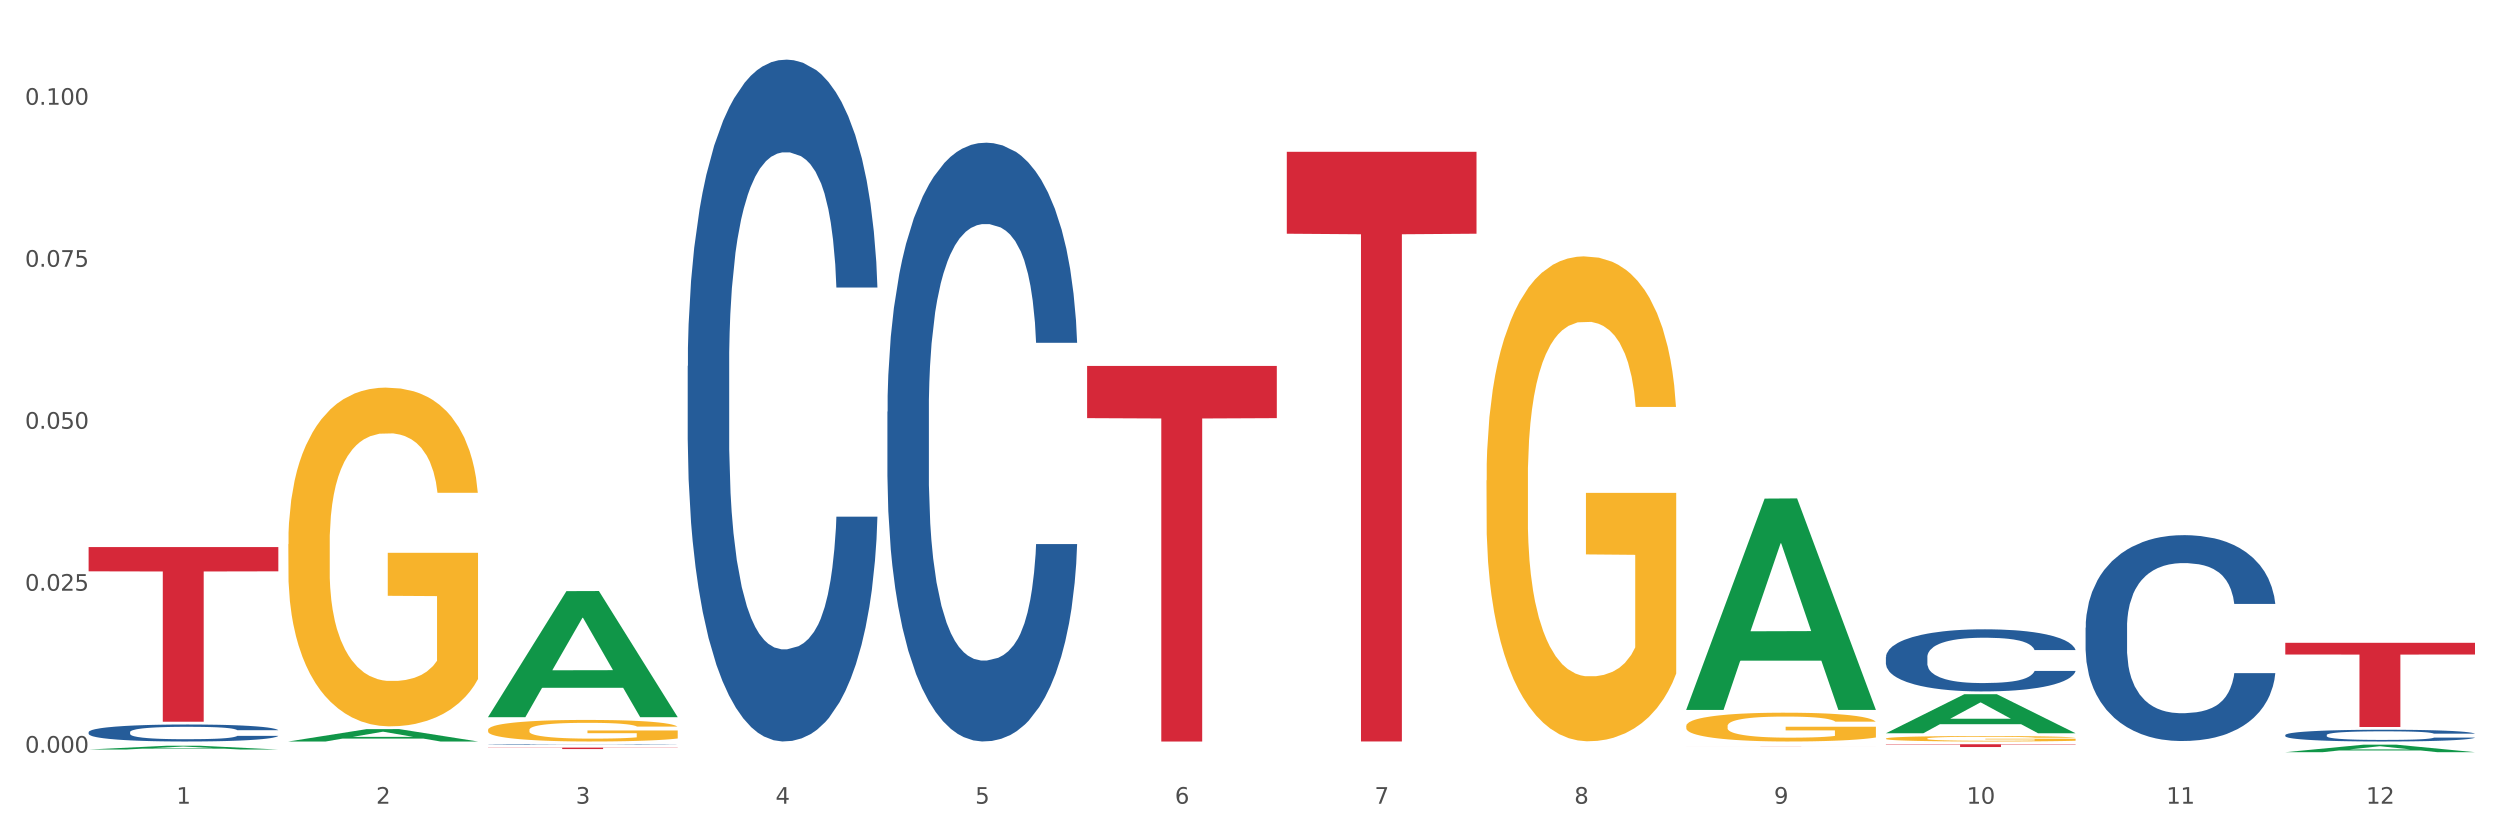 <?xml version="1.0" encoding="utf-8" standalone="no"?>
<!DOCTYPE svg PUBLIC "-//W3C//DTD SVG 1.1//EN"
  "http://www.w3.org/Graphics/SVG/1.1/DTD/svg11.dtd">
<svg xmlns:xlink="http://www.w3.org/1999/xlink" width="1080pt" height="360pt" viewBox="0 0 1080 360" xmlns="http://www.w3.org/2000/svg" version="1.1">
 <rect x="0" y="0" width="1080" height="360" fill="#333333" stroke="none"/>
 <defs>
  <style type="text/css">*{stroke-linejoin: round; stroke-linecap: butt}</style>
 </defs>
 <g id="figure_1">
  <g id="patch_1">
   <path d="M 0 360 
L 1080 360 
L 1080 0 
L 0 0 
z
" style="fill: #ffffff; stroke: #ffffff; stroke-linejoin: miter"/>
  </g>
  <g id="axes_1">
   <g id="matplotlib.axis_1">
    <g id="xtick_1">
     <g id="text_1">
      <!-- 1 -->
      <g style="fill: #4d4d4d" transform="translate(76.207 347.204) scale(0.096 -0.096)">
       <defs>
        <path id="DejaVuSans-31" d="M 794 531 
L 1825 531 
L 1825 4091 
L 703 3866 
L 703 4441 
L 1819 4666 
L 2450 4666 
L 2450 531 
L 3481 531 
L 3481 0 
L 794 0 
L 794 531 
z
" transform="scale(0.016)"/>
       </defs>
       <use xlink:href="#DejaVuSans-31"/>
      </g>
     </g>
    </g>
    <g id="xtick_2">
     <g id="text_2">
      <!-- 2 -->
      <g style="fill: #4d4d4d" transform="translate(162.476 347.204) scale(0.096 -0.096)">
       <defs>
        <path id="DejaVuSans-32" d="M 1228 531 
L 3431 531 
L 3431 0 
L 469 0 
L 469 531 
Q 828 903 1448 1529 
Q 2069 2156 2228 2338 
Q 2531 2678 2651 2914 
Q 2772 3150 2772 3378 
Q 2772 3750 2511 3984 
Q 2250 4219 1831 4219 
Q 1534 4219 1204 4116 
Q 875 4013 500 3803 
L 500 4441 
Q 881 4594 1212 4672 
Q 1544 4750 1819 4750 
Q 2544 4750 2975 4387 
Q 3406 4025 3406 3419 
Q 3406 3131 3298 2873 
Q 3191 2616 2906 2266 
Q 2828 2175 2409 1742 
Q 1991 1309 1228 531 
z
" transform="scale(0.016)"/>
       </defs>
       <use xlink:href="#DejaVuSans-32"/>
      </g>
     </g>
    </g>
    <g id="xtick_3">
     <g id="text_3">
      <!-- 3 -->
      <g style="fill: #4d4d4d" transform="translate(248.745 347.204) scale(0.096 -0.096)">
       <defs>
        <path id="DejaVuSans-33" d="M 2597 2516 
Q 3050 2419 3304 2112 
Q 3559 1806 3559 1356 
Q 3559 666 3084 287 
Q 2609 -91 1734 -91 
Q 1441 -91 1130 -33 
Q 819 25 488 141 
L 488 750 
Q 750 597 1062 519 
Q 1375 441 1716 441 
Q 2309 441 2620 675 
Q 2931 909 2931 1356 
Q 2931 1769 2642 2001 
Q 2353 2234 1838 2234 
L 1294 2234 
L 1294 2753 
L 1863 2753 
Q 2328 2753 2575 2939 
Q 2822 3125 2822 3475 
Q 2822 3834 2567 4026 
Q 2313 4219 1838 4219 
Q 1578 4219 1281 4162 
Q 984 4106 628 3988 
L 628 4550 
Q 988 4650 1302 4700 
Q 1616 4750 1894 4750 
Q 2613 4750 3031 4423 
Q 3450 4097 3450 3541 
Q 3450 3153 3228 2886 
Q 3006 2619 2597 2516 
z
" transform="scale(0.016)"/>
       </defs>
       <use xlink:href="#DejaVuSans-33"/>
      </g>
     </g>
    </g>
    <g id="xtick_4">
     <g id="text_4">
      <!-- 4 -->
      <g style="fill: #4d4d4d" transform="translate(335.014 347.204) scale(0.096 -0.096)">
       <defs>
        <path id="DejaVuSans-34" d="M 2419 4116 
L 825 1625 
L 2419 1625 
L 2419 4116 
z
M 2253 4666 
L 3047 4666 
L 3047 1625 
L 3713 1625 
L 3713 1100 
L 3047 1100 
L 3047 0 
L 2419 0 
L 2419 1100 
L 313 1100 
L 313 1709 
L 2253 4666 
z
" transform="scale(0.016)"/>
       </defs>
       <use xlink:href="#DejaVuSans-34"/>
      </g>
     </g>
    </g>
    <g id="xtick_5">
     <g id="text_5">
      <!-- 5 -->
      <g style="fill: #4d4d4d" transform="translate(421.284 347.204) scale(0.096 -0.096)">
       <defs>
        <path id="DejaVuSans-35" d="M 691 4666 
L 3169 4666 
L 3169 4134 
L 1269 4134 
L 1269 2991 
Q 1406 3038 1543 3061 
Q 1681 3084 1819 3084 
Q 2600 3084 3056 2656 
Q 3513 2228 3513 1497 
Q 3513 744 3044 326 
Q 2575 -91 1722 -91 
Q 1428 -91 1123 -41 
Q 819 9 494 109 
L 494 744 
Q 775 591 1075 516 
Q 1375 441 1709 441 
Q 2250 441 2565 725 
Q 2881 1009 2881 1497 
Q 2881 1984 2565 2268 
Q 2250 2553 1709 2553 
Q 1456 2553 1204 2497 
Q 953 2441 691 2322 
L 691 4666 
z
" transform="scale(0.016)"/>
       </defs>
       <use xlink:href="#DejaVuSans-35"/>
      </g>
     </g>
    </g>
    <g id="xtick_6">
     <g id="text_6">
      <!-- 6 -->
      <g style="fill: #4d4d4d" transform="translate(507.553 347.204) scale(0.096 -0.096)">
       <defs>
        <path id="DejaVuSans-36" d="M 2113 2584 
Q 1688 2584 1439 2293 
Q 1191 2003 1191 1497 
Q 1191 994 1439 701 
Q 1688 409 2113 409 
Q 2538 409 2786 701 
Q 3034 994 3034 1497 
Q 3034 2003 2786 2293 
Q 2538 2584 2113 2584 
z
M 3366 4563 
L 3366 3988 
Q 3128 4100 2886 4159 
Q 2644 4219 2406 4219 
Q 1781 4219 1451 3797 
Q 1122 3375 1075 2522 
Q 1259 2794 1537 2939 
Q 1816 3084 2150 3084 
Q 2853 3084 3261 2657 
Q 3669 2231 3669 1497 
Q 3669 778 3244 343 
Q 2819 -91 2113 -91 
Q 1303 -91 875 529 
Q 447 1150 447 2328 
Q 447 3434 972 4092 
Q 1497 4750 2381 4750 
Q 2619 4750 2861 4703 
Q 3103 4656 3366 4563 
z
" transform="scale(0.016)"/>
       </defs>
       <use xlink:href="#DejaVuSans-36"/>
      </g>
     </g>
    </g>
    <g id="xtick_7">
     <g id="text_7">
      <!-- 7 -->
      <g style="fill: #4d4d4d" transform="translate(593.822 347.204) scale(0.096 -0.096)">
       <defs>
        <path id="DejaVuSans-37" d="M 525 4666 
L 3525 4666 
L 3525 4397 
L 1831 0 
L 1172 0 
L 2766 4134 
L 525 4134 
L 525 4666 
z
" transform="scale(0.016)"/>
       </defs>
       <use xlink:href="#DejaVuSans-37"/>
      </g>
     </g>
    </g>
    <g id="xtick_8">
     <g id="text_8">
      <!-- 8 -->
      <g style="fill: #4d4d4d" transform="translate(680.091 347.204) scale(0.096 -0.096)">
       <defs>
        <path id="DejaVuSans-38" d="M 2034 2216 
Q 1584 2216 1326 1975 
Q 1069 1734 1069 1313 
Q 1069 891 1326 650 
Q 1584 409 2034 409 
Q 2484 409 2743 651 
Q 3003 894 3003 1313 
Q 3003 1734 2745 1975 
Q 2488 2216 2034 2216 
z
M 1403 2484 
Q 997 2584 770 2862 
Q 544 3141 544 3541 
Q 544 4100 942 4425 
Q 1341 4750 2034 4750 
Q 2731 4750 3128 4425 
Q 3525 4100 3525 3541 
Q 3525 3141 3298 2862 
Q 3072 2584 2669 2484 
Q 3125 2378 3379 2068 
Q 3634 1759 3634 1313 
Q 3634 634 3220 271 
Q 2806 -91 2034 -91 
Q 1263 -91 848 271 
Q 434 634 434 1313 
Q 434 1759 690 2068 
Q 947 2378 1403 2484 
z
M 1172 3481 
Q 1172 3119 1398 2916 
Q 1625 2713 2034 2713 
Q 2441 2713 2670 2916 
Q 2900 3119 2900 3481 
Q 2900 3844 2670 4047 
Q 2441 4250 2034 4250 
Q 1625 4250 1398 4047 
Q 1172 3844 1172 3481 
z
" transform="scale(0.016)"/>
       </defs>
       <use xlink:href="#DejaVuSans-38"/>
      </g>
     </g>
    </g>
    <g id="xtick_9">
     <g id="text_9">
      <!-- 9 -->
      <g style="fill: #4d4d4d" transform="translate(766.361 347.204) scale(0.096 -0.096)">
       <defs>
        <path id="DejaVuSans-39" d="M 703 97 
L 703 672 
Q 941 559 1184 500 
Q 1428 441 1663 441 
Q 2288 441 2617 861 
Q 2947 1281 2994 2138 
Q 2813 1869 2534 1725 
Q 2256 1581 1919 1581 
Q 1219 1581 811 2004 
Q 403 2428 403 3163 
Q 403 3881 828 4315 
Q 1253 4750 1959 4750 
Q 2769 4750 3195 4129 
Q 3622 3509 3622 2328 
Q 3622 1225 3098 567 
Q 2575 -91 1691 -91 
Q 1453 -91 1209 -44 
Q 966 3 703 97 
z
M 1959 2075 
Q 2384 2075 2632 2365 
Q 2881 2656 2881 3163 
Q 2881 3666 2632 3958 
Q 2384 4250 1959 4250 
Q 1534 4250 1286 3958 
Q 1038 3666 1038 3163 
Q 1038 2656 1286 2365 
Q 1534 2075 1959 2075 
z
" transform="scale(0.016)"/>
       </defs>
       <use xlink:href="#DejaVuSans-39"/>
      </g>
     </g>
    </g>
    <g id="xtick_10">
     <g id="text_10">
      <!-- 10 -->
      <g style="fill: #4d4d4d" transform="translate(849.576 347.204) scale(0.096 -0.096)">
       <defs>
        <path id="DejaVuSans-30" d="M 2034 4250 
Q 1547 4250 1301 3770 
Q 1056 3291 1056 2328 
Q 1056 1369 1301 889 
Q 1547 409 2034 409 
Q 2525 409 2770 889 
Q 3016 1369 3016 2328 
Q 3016 3291 2770 3770 
Q 2525 4250 2034 4250 
z
M 2034 4750 
Q 2819 4750 3233 4129 
Q 3647 3509 3647 2328 
Q 3647 1150 3233 529 
Q 2819 -91 2034 -91 
Q 1250 -91 836 529 
Q 422 1150 422 2328 
Q 422 3509 836 4129 
Q 1250 4750 2034 4750 
z
" transform="scale(0.016)"/>
       </defs>
       <use xlink:href="#DejaVuSans-31"/>
       <use xlink:href="#DejaVuSans-30" transform="translate(63.623 0)"/>
      </g>
     </g>
    </g>
    <g id="xtick_11">
     <g id="text_11">
      <!-- 11 -->
      <g style="fill: #4d4d4d" transform="translate(935.845 347.204) scale(0.096 -0.096)">
       <use xlink:href="#DejaVuSans-31"/>
       <use xlink:href="#DejaVuSans-31" transform="translate(63.623 0)"/>
      </g>
     </g>
    </g>
    <g id="xtick_12">
     <g id="text_12">
      <!-- 12 -->
      <g style="fill: #4d4d4d" transform="translate(1022.114 347.204) scale(0.096 -0.096)">
       <use xlink:href="#DejaVuSans-31"/>
       <use xlink:href="#DejaVuSans-32" transform="translate(63.623 0)"/>
      </g>
     </g>
    </g>
    <g id="xtick_13"/>
    <g id="xtick_14"/>
    <g id="xtick_15"/>
    <g id="xtick_16"/>
    <g id="xtick_17"/>
    <g id="xtick_18"/>
    <g id="xtick_19"/>
    <g id="xtick_20"/>
    <g id="xtick_21"/>
    <g id="xtick_22"/>
    <g id="xtick_23"/>
   </g>
   <g id="matplotlib.axis_2">
    <g id="ytick_1">
     <g id="text_13">
      <!-- 0.000 -->
      <g style="fill: #4d4d4d" transform="translate(10.8 325.161) scale(0.096 -0.096)">
       <defs>
        <path id="DejaVuSans-2e" d="M 684 794 
L 1344 794 
L 1344 0 
L 684 0 
L 684 794 
z
" transform="scale(0.016)"/>
       </defs>
       <use xlink:href="#DejaVuSans-30"/>
       <use xlink:href="#DejaVuSans-2e" transform="translate(63.623 0)"/>
       <use xlink:href="#DejaVuSans-30" transform="translate(95.41 0)"/>
       <use xlink:href="#DejaVuSans-30" transform="translate(159.033 0)"/>
       <use xlink:href="#DejaVuSans-30" transform="translate(222.656 0)"/>
      </g>
     </g>
    </g>
    <g id="ytick_2">
     <g id="text_14">
      <!-- 0.025 -->
      <g style="fill: #4d4d4d" transform="translate(10.8 255.186) scale(0.096 -0.096)">
       <use xlink:href="#DejaVuSans-30"/>
       <use xlink:href="#DejaVuSans-2e" transform="translate(63.623 0)"/>
       <use xlink:href="#DejaVuSans-30" transform="translate(95.41 0)"/>
       <use xlink:href="#DejaVuSans-32" transform="translate(159.033 0)"/>
       <use xlink:href="#DejaVuSans-35" transform="translate(222.656 0)"/>
      </g>
     </g>
    </g>
    <g id="ytick_3">
     <g id="text_15">
      <!-- 0.050 -->
      <g style="fill: #4d4d4d" transform="translate(10.8 185.21) scale(0.096 -0.096)">
       <use xlink:href="#DejaVuSans-30"/>
       <use xlink:href="#DejaVuSans-2e" transform="translate(63.623 0)"/>
       <use xlink:href="#DejaVuSans-30" transform="translate(95.41 0)"/>
       <use xlink:href="#DejaVuSans-35" transform="translate(159.033 0)"/>
       <use xlink:href="#DejaVuSans-30" transform="translate(222.656 0)"/>
      </g>
     </g>
    </g>
    <g id="ytick_4">
     <g id="text_16">
      <!-- 0.075 -->
      <g style="fill: #4d4d4d" transform="translate(10.8 115.235) scale(0.096 -0.096)">
       <use xlink:href="#DejaVuSans-30"/>
       <use xlink:href="#DejaVuSans-2e" transform="translate(63.623 0)"/>
       <use xlink:href="#DejaVuSans-30" transform="translate(95.41 0)"/>
       <use xlink:href="#DejaVuSans-37" transform="translate(159.033 0)"/>
       <use xlink:href="#DejaVuSans-35" transform="translate(222.656 0)"/>
      </g>
     </g>
    </g>
    <g id="ytick_5">
     <g id="text_17">
      <!-- 0.100 -->
      <g style="fill: #4d4d4d" transform="translate(10.8 45.259) scale(0.096 -0.096)">
       <use xlink:href="#DejaVuSans-30"/>
       <use xlink:href="#DejaVuSans-2e" transform="translate(63.623 0)"/>
       <use xlink:href="#DejaVuSans-31" transform="translate(95.41 0)"/>
       <use xlink:href="#DejaVuSans-30" transform="translate(159.033 0)"/>
       <use xlink:href="#DejaVuSans-30" transform="translate(222.656 0)"/>
      </g>
     </g>
    </g>
    <g id="ytick_6"/>
    <g id="ytick_7"/>
    <g id="ytick_8"/>
    <g id="ytick_9"/>
   </g>
   <g id="PolyCollection_1">
    <path d="M 38.283 323.798 
L 38.367 323.796 
L 72.164 322.152 
L 86.189 322.15 
L 120.239 323.801 
L 104.017 323.801 
L 96.666 323.417 
L 61.771 323.417 
L 61.518 323.423 
L 54.421 323.801 
L 38.283 323.801 
L 38.283 323.798 
L 66.165 323.187 
L 92.272 323.186 
L 79.345 322.502 
L 79.176 322.499 
L 79.007 322.504 
L 66.08 323.186 
L 66.165 323.187 
L 38.283 323.798 
z
" clip-path="url(#p8b067cfc84)" style="fill: #109648"/>
    <path d="M 124.552 235.068 
L 124.649 234.934 
L 124.649 230.123 
L 124.842 225.98 
L 125.81 215.956 
L 127.261 207.67 
L 128.326 203.259 
L 129.39 199.651 
L 130.648 196.042 
L 132.196 192.3 
L 135.002 186.82 
L 136.744 184.014 
L 138.873 181.073 
L 142.743 176.797 
L 145.549 174.391 
L 148.452 172.386 
L 153.193 169.981 
L 156.289 168.911 
L 159.579 168.109 
L 163.546 167.575 
L 166.546 167.441 
L 173.126 167.842 
L 178.738 169.045 
L 181.447 169.981 
L 184.93 171.584 
L 186.769 172.654 
L 189.768 174.792 
L 192.865 177.599 
L 194.994 180.004 
L 198.187 184.548 
L 200.606 189.092 
L 202.831 194.706 
L 203.992 198.582 
L 204.863 202.19 
L 205.637 206.333 
L 206.411 212.882 
L 188.994 212.882 
L 188.317 208.204 
L 187.253 203.794 
L 185.705 199.517 
L 184.35 196.844 
L 182.028 193.503 
L 179.899 191.365 
L 177.673 189.761 
L 174.964 188.424 
L 172.835 187.756 
L 169.836 187.221 
L 163.934 187.355 
L 159.966 188.424 
L 157.257 189.761 
L 155.515 190.964 
L 153.967 192.3 
L 152.226 194.171 
L 150.194 196.978 
L 148.742 199.517 
L 147.291 202.725 
L 146.13 205.932 
L 145.065 209.675 
L 144.194 213.684 
L 143.517 217.827 
L 142.937 222.906 
L 142.453 231.326 
L 142.453 249.636 
L 142.646 253.779 
L 143.13 259.259 
L 143.711 263.402 
L 144.678 268.347 
L 145.549 271.688 
L 147.194 276.499 
L 149.032 280.509 
L 150.484 283.048 
L 151.935 285.187 
L 154.451 288.127 
L 157.257 290.533 
L 159.676 292.003 
L 162.966 293.339 
L 165.191 293.874 
L 167.127 294.141 
L 171.868 294.141 
L 175.254 293.74 
L 179.028 292.805 
L 181.931 291.602 
L 184.35 290.132 
L 187.059 287.726 
L 188.801 285.454 
L 188.801 257.521 
L 167.514 257.387 
L 167.514 238.81 
L 206.508 238.81 
L 206.508 293.339 
L 204.863 296.146 
L 203.025 298.685 
L 201.089 300.957 
L 198.187 303.764 
L 194.703 306.437 
L 191.607 308.308 
L 188.317 309.912 
L 184.447 311.382 
L 179.415 312.718 
L 176.319 313.253 
L 172.448 313.654 
L 167.901 313.788 
L 163.934 313.52 
L 160.063 312.852 
L 155.999 311.649 
L 152.032 309.912 
L 149.032 308.174 
L 146.033 306.036 
L 142.84 303.229 
L 140.324 300.556 
L 138.389 298.151 
L 136.26 295.077 
L 133.938 291.067 
L 132.196 287.459 
L 130.648 283.716 
L 129.003 278.905 
L 127.842 274.762 
L 126.681 269.55 
L 126.004 265.674 
L 125.23 259.659 
L 124.649 251.24 
L 124.552 235.068 
z
" clip-path="url(#p8b067cfc84)" style="fill: #f7b32b"/>
    <path d="M 555.898 65.564 
L 637.854 65.564 
L 637.854 100.964 
L 605.615 101.203 
L 605.615 320.3 
L 587.943 320.3 
L 587.943 101.203 
L 555.898 100.964 
L 555.898 65.804 
L 555.898 65.564 
z
" clip-path="url(#p8b067cfc84)" style="fill: #d62839"/>
    <path d="M 469.629 158.086 
L 551.585 158.086 
L 551.585 180.632 
L 519.346 180.785 
L 519.346 320.331 
L 501.673 320.331 
L 501.673 180.785 
L 469.629 180.632 
L 469.629 158.238 
L 469.629 158.086 
z
" clip-path="url(#p8b067cfc84)" style="fill: #d62839"/>
    <path d="M 38.283 316.285 
L 38.38 316.278 
L 38.38 316.09 
L 38.67 315.835 
L 39.736 315.365 
L 41.092 315.01 
L 43.417 314.594 
L 44.677 314.419 
L 46.324 314.225 
L 49.714 313.909 
L 53.589 313.641 
L 56.302 313.493 
L 58.336 313.399 
L 62.889 313.232 
L 65.505 313.158 
L 68.217 313.097 
L 70.542 313.057 
L 74.417 313.01 
L 77.517 312.99 
L 81.101 312.983 
L 84.105 312.99 
L 88.076 313.017 
L 93.889 313.097 
L 96.117 313.144 
L 99.12 313.225 
L 102.22 313.332 
L 104.739 313.44 
L 107.645 313.594 
L 110.648 313.795 
L 113.554 314.05 
L 115.589 314.285 
L 117.236 314.533 
L 118.689 314.835 
L 119.754 315.164 
L 120.239 315.439 
L 102.511 315.439 
L 102.026 315.191 
L 101.058 314.923 
L 100.089 314.741 
L 99.023 314.594 
L 97.376 314.426 
L 95.923 314.319 
L 93.501 314.191 
L 91.273 314.111 
L 89.433 314.064 
L 87.205 314.023 
L 82.458 313.983 
L 79.067 313.983 
L 76.936 313.997 
L 74.32 314.03 
L 72.092 314.077 
L 69.477 314.158 
L 67.442 314.245 
L 65.408 314.359 
L 64.245 314.439 
L 62.502 314.587 
L 61.339 314.708 
L 59.789 314.916 
L 58.917 315.063 
L 57.367 315.446 
L 56.689 315.728 
L 56.399 315.922 
L 56.205 316.137 
L 56.205 317.184 
L 56.786 317.653 
L 57.27 317.855 
L 58.045 318.083 
L 59.498 318.378 
L 61.63 318.667 
L 63.858 318.875 
L 65.698 319.002 
L 67.442 319.096 
L 69.186 319.17 
L 71.317 319.237 
L 73.061 319.277 
L 75.677 319.318 
L 78.776 319.338 
L 81.198 319.338 
L 86.139 319.304 
L 88.367 319.271 
L 90.498 319.224 
L 92.823 319.15 
L 94.664 319.069 
L 95.73 319.009 
L 97.473 318.881 
L 98.83 318.747 
L 99.992 318.593 
L 100.767 318.459 
L 101.639 318.257 
L 102.317 318.029 
L 102.511 317.908 
L 120.239 317.908 
L 119.851 318.15 
L 119.173 318.385 
L 117.817 318.7 
L 116.751 318.881 
L 115.104 319.103 
L 113.361 319.291 
L 110.939 319.499 
L 108.711 319.653 
L 106.386 319.787 
L 103.867 319.908 
L 99.314 320.076 
L 97.667 320.123 
L 94.18 320.203 
L 91.467 320.25 
L 87.495 320.297 
L 83.426 320.324 
L 79.164 320.331 
L 75.386 320.317 
L 71.22 320.277 
L 68.605 320.237 
L 65.698 320.176 
L 62.308 320.082 
L 59.111 319.968 
L 56.108 319.834 
L 53.299 319.68 
L 50.683 319.505 
L 47.292 319.217 
L 44.774 318.935 
L 42.933 318.673 
L 41.674 318.452 
L 40.414 318.17 
L 39.736 317.976 
L 38.67 317.506 
L 38.283 317.07 
L 38.283 316.285 
z
" clip-path="url(#p8b067cfc84)" style="fill: #255c99"/>
    <path d="M 210.821 321.635 
L 210.918 321.635 
L 210.918 321.628 
L 211.209 321.619 
L 212.275 321.602 
L 213.631 321.588 
L 215.956 321.573 
L 217.215 321.567 
L 218.862 321.559 
L 222.253 321.548 
L 226.128 321.538 
L 228.84 321.533 
L 230.874 321.529 
L 235.428 321.523 
L 238.043 321.52 
L 240.756 321.518 
L 243.081 321.516 
L 246.956 321.515 
L 250.056 321.514 
L 253.64 321.514 
L 256.643 321.514 
L 260.615 321.515 
L 266.427 321.518 
L 268.655 321.52 
L 271.659 321.523 
L 274.759 321.527 
L 277.277 321.531 
L 280.183 321.536 
L 283.187 321.544 
L 286.093 321.553 
L 288.127 321.562 
L 289.774 321.571 
L 291.227 321.582 
L 292.293 321.594 
L 292.777 321.604 
L 275.049 321.604 
L 274.565 321.595 
L 273.596 321.585 
L 272.627 321.579 
L 271.562 321.573 
L 269.915 321.567 
L 268.462 321.563 
L 266.04 321.558 
L 263.812 321.555 
L 261.971 321.554 
L 259.743 321.552 
L 254.996 321.551 
L 251.606 321.551 
L 249.474 321.551 
L 246.859 321.552 
L 244.631 321.554 
L 242.015 321.557 
L 239.981 321.56 
L 237.946 321.564 
L 236.784 321.567 
L 235.04 321.573 
L 233.878 321.577 
L 232.328 321.585 
L 231.456 321.59 
L 229.906 321.605 
L 229.228 321.615 
L 228.937 321.622 
L 228.743 321.63 
L 228.743 321.669 
L 229.324 321.686 
L 229.809 321.693 
L 230.584 321.702 
L 232.037 321.713 
L 234.168 321.723 
L 236.396 321.731 
L 238.237 321.736 
L 239.981 321.739 
L 241.724 321.742 
L 243.856 321.744 
L 245.599 321.746 
L 248.215 321.747 
L 251.315 321.748 
L 253.737 321.748 
L 258.677 321.747 
L 260.905 321.746 
L 263.037 321.744 
L 265.362 321.741 
L 267.202 321.738 
L 268.268 321.736 
L 270.012 321.731 
L 271.368 321.726 
L 272.53 321.721 
L 273.305 321.716 
L 274.177 321.708 
L 274.855 321.7 
L 275.049 321.695 
L 292.777 321.695 
L 292.39 321.704 
L 291.712 321.713 
L 290.355 321.725 
L 289.29 321.731 
L 287.643 321.739 
L 285.899 321.746 
L 283.477 321.754 
L 281.249 321.76 
L 278.924 321.765 
L 276.405 321.769 
L 271.852 321.775 
L 270.205 321.777 
L 266.718 321.78 
L 264.005 321.782 
L 260.034 321.783 
L 255.965 321.784 
L 251.702 321.785 
L 247.924 321.784 
L 243.759 321.783 
L 241.143 321.781 
L 238.237 321.779 
L 234.846 321.775 
L 231.649 321.771 
L 228.646 321.766 
L 225.837 321.761 
L 223.221 321.754 
L 219.831 321.744 
L 217.312 321.733 
L 215.471 321.724 
L 214.212 321.715 
L 212.953 321.705 
L 212.275 321.698 
L 211.209 321.68 
L 210.821 321.664 
L 210.821 321.635 
z
" clip-path="url(#p8b067cfc84)" style="fill: #255c99"/>
    <path d="M 297.091 158.11 
L 297.187 157.841 
L 297.187 150.309 
L 297.478 140.087 
L 298.544 121.257 
L 299.9 106.999 
L 302.225 90.321 
L 303.484 83.327 
L 305.131 75.526 
L 308.522 62.882 
L 312.397 52.122 
L 315.109 46.204 
L 317.144 42.438 
L 321.697 35.713 
L 324.312 32.754 
L 327.025 30.333 
L 329.35 28.719 
L 333.225 26.836 
L 336.325 26.029 
L 339.909 25.759 
L 342.912 26.029 
L 346.884 27.105 
L 352.697 30.333 
L 354.925 32.216 
L 357.928 35.444 
L 361.028 39.748 
L 363.546 44.052 
L 366.453 50.239 
L 369.456 58.309 
L 372.362 68.531 
L 374.396 77.947 
L 376.043 87.9 
L 377.496 100.005 
L 378.562 113.186 
L 379.046 124.216 
L 361.318 124.216 
L 360.834 114.263 
L 359.865 103.502 
L 358.896 96.239 
L 357.831 90.321 
L 356.184 83.596 
L 354.731 79.292 
L 352.309 74.181 
L 350.081 70.953 
L 348.24 69.069 
L 346.012 67.455 
L 341.265 65.841 
L 337.875 65.841 
L 335.744 66.379 
L 333.128 67.724 
L 330.9 69.607 
L 328.284 72.836 
L 326.25 76.333 
L 324.215 80.906 
L 323.053 84.134 
L 321.309 90.052 
L 320.147 94.894 
L 318.597 103.233 
L 317.725 109.151 
L 316.175 124.485 
L 315.497 135.783 
L 315.206 143.584 
L 315.012 152.192 
L 315.012 194.157 
L 315.594 212.988 
L 316.078 221.058 
L 316.853 230.204 
L 318.306 242.04 
L 320.437 253.608 
L 322.665 261.947 
L 324.506 267.058 
L 326.25 270.824 
L 327.994 273.783 
L 330.125 276.473 
L 331.869 278.087 
L 334.484 279.701 
L 337.584 280.508 
L 340.006 280.508 
L 344.947 279.163 
L 347.175 277.818 
L 349.306 275.935 
L 351.631 272.976 
L 353.472 269.748 
L 354.537 267.327 
L 356.281 262.216 
L 357.637 256.836 
L 358.8 250.649 
L 359.575 245.268 
L 360.446 237.198 
L 361.125 228.052 
L 361.318 223.21 
L 379.046 223.21 
L 378.659 232.894 
L 377.981 242.309 
L 376.625 254.953 
L 375.559 262.216 
L 373.912 271.093 
L 372.168 278.625 
L 369.746 286.964 
L 367.518 293.152 
L 365.193 298.532 
L 362.675 303.374 
L 358.121 310.099 
L 356.475 311.982 
L 352.987 315.21 
L 350.275 317.093 
L 346.303 318.976 
L 342.234 320.052 
L 337.972 320.321 
L 334.194 319.783 
L 330.028 318.169 
L 327.412 316.555 
L 324.506 314.134 
L 321.115 310.368 
L 317.919 305.795 
L 314.916 300.415 
L 312.106 294.228 
L 309.491 287.233 
L 306.1 275.666 
L 303.581 264.368 
L 301.741 253.877 
L 300.481 244.999 
L 299.222 233.701 
L 298.544 225.9 
L 297.478 207.07 
L 297.091 189.584 
L 297.091 158.11 
z
" clip-path="url(#p8b067cfc84)" style="fill: #255c99"/>
    <path d="M 383.36 177.868 
L 383.457 177.632 
L 383.457 171.017 
L 383.747 162.04 
L 384.813 145.503 
L 386.169 132.982 
L 388.494 118.335 
L 389.754 112.193 
L 391.4 105.342 
L 394.791 94.238 
L 398.666 84.788 
L 401.378 79.591 
L 403.413 76.284 
L 407.966 70.378 
L 410.582 67.779 
L 413.294 65.653 
L 415.619 64.235 
L 419.494 62.582 
L 422.594 61.873 
L 426.178 61.637 
L 429.181 61.873 
L 433.153 62.818 
L 438.966 65.653 
L 441.194 67.307 
L 444.197 70.141 
L 447.297 73.921 
L 449.816 77.701 
L 452.722 83.135 
L 455.725 90.222 
L 458.631 99.199 
L 460.666 107.468 
L 462.312 116.209 
L 463.766 126.84 
L 464.831 138.416 
L 465.316 148.102 
L 447.588 148.102 
L 447.103 139.361 
L 446.134 129.911 
L 445.166 123.532 
L 444.1 118.335 
L 442.453 112.429 
L 441 108.649 
L 438.578 104.16 
L 436.35 101.325 
L 434.51 99.672 
L 432.281 98.254 
L 427.535 96.837 
L 424.144 96.837 
L 422.013 97.309 
L 419.397 98.491 
L 417.169 100.144 
L 414.553 102.979 
L 412.519 106.05 
L 410.485 110.066 
L 409.322 112.901 
L 407.578 118.099 
L 406.416 122.351 
L 404.866 129.675 
L 403.994 134.872 
L 402.444 148.338 
L 401.766 158.26 
L 401.475 165.111 
L 401.282 172.671 
L 401.282 209.525 
L 401.863 226.062 
L 402.347 233.149 
L 403.122 241.181 
L 404.575 251.576 
L 406.707 261.734 
L 408.935 269.058 
L 410.775 273.546 
L 412.519 276.854 
L 414.263 279.452 
L 416.394 281.815 
L 418.138 283.232 
L 420.753 284.65 
L 423.853 285.359 
L 426.275 285.359 
L 431.216 284.177 
L 433.444 282.996 
L 435.575 281.342 
L 437.9 278.744 
L 439.741 275.909 
L 440.806 273.783 
L 442.55 269.294 
L 443.906 264.569 
L 445.069 259.136 
L 445.844 254.411 
L 446.716 247.323 
L 447.394 239.291 
L 447.588 235.039 
L 465.316 235.039 
L 464.928 243.544 
L 464.25 251.812 
L 462.894 262.915 
L 461.828 269.294 
L 460.181 277.09 
L 458.437 283.705 
L 456.016 291.028 
L 453.788 296.462 
L 451.463 301.187 
L 448.944 305.439 
L 444.391 311.345 
L 442.744 312.999 
L 439.256 315.834 
L 436.544 317.488 
L 432.572 319.141 
L 428.503 320.086 
L 424.241 320.322 
L 420.463 319.85 
L 416.297 318.432 
L 413.682 317.015 
L 410.775 314.889 
L 407.385 311.581 
L 404.188 307.565 
L 401.185 302.84 
L 398.375 297.407 
L 395.76 291.265 
L 392.369 281.106 
L 389.85 271.184 
L 388.01 261.97 
L 386.75 254.174 
L 385.491 244.252 
L 384.813 237.401 
L 383.747 220.864 
L 383.36 205.508 
L 383.36 177.868 
z
" clip-path="url(#p8b067cfc84)" style="fill: #255c99"/>
    <path d="M 814.706 321.514 
L 896.662 321.514 
L 896.662 321.681 
L 864.423 321.682 
L 864.423 322.717 
L 846.75 322.717 
L 846.75 321.682 
L 814.706 321.681 
L 814.706 321.515 
L 814.706 321.514 
z
" clip-path="url(#p8b067cfc84)" style="fill: #d62839"/>
    <path d="M 814.706 283.919 
L 814.803 283.895 
L 814.803 283.208 
L 815.093 282.276 
L 816.159 280.56 
L 817.515 279.261 
L 819.84 277.74 
L 821.1 277.103 
L 822.746 276.392 
L 826.137 275.24 
L 830.012 274.259 
L 832.724 273.719 
L 834.759 273.376 
L 839.312 272.763 
L 841.928 272.493 
L 844.64 272.273 
L 846.965 272.126 
L 850.84 271.954 
L 853.94 271.88 
L 857.524 271.856 
L 860.527 271.88 
L 864.499 271.979 
L 870.312 272.273 
L 872.54 272.444 
L 875.543 272.739 
L 878.643 273.131 
L 881.162 273.523 
L 884.068 274.087 
L 887.071 274.823 
L 889.977 275.754 
L 892.012 276.613 
L 893.658 277.52 
L 895.112 278.623 
L 896.177 279.825 
L 896.662 280.83 
L 878.934 280.83 
L 878.449 279.923 
L 877.48 278.942 
L 876.512 278.28 
L 875.446 277.74 
L 873.799 277.127 
L 872.346 276.735 
L 869.924 276.269 
L 867.696 275.975 
L 865.856 275.803 
L 863.627 275.656 
L 858.881 275.509 
L 855.49 275.509 
L 853.359 275.558 
L 850.743 275.681 
L 848.515 275.852 
L 845.899 276.147 
L 843.865 276.465 
L 841.831 276.882 
L 840.668 277.176 
L 838.924 277.716 
L 837.762 278.157 
L 836.212 278.917 
L 835.34 279.457 
L 833.79 280.854 
L 833.112 281.884 
L 832.821 282.595 
L 832.628 283.38 
L 832.628 287.205 
L 833.209 288.921 
L 833.693 289.657 
L 834.468 290.49 
L 835.921 291.569 
L 838.053 292.623 
L 840.281 293.383 
L 842.121 293.849 
L 843.865 294.193 
L 845.609 294.462 
L 847.74 294.707 
L 849.484 294.855 
L 852.099 295.002 
L 855.199 295.075 
L 857.621 295.075 
L 862.562 294.953 
L 864.79 294.83 
L 866.921 294.658 
L 869.246 294.389 
L 871.087 294.094 
L 872.152 293.874 
L 873.896 293.408 
L 875.252 292.918 
L 876.415 292.354 
L 877.19 291.863 
L 878.062 291.128 
L 878.74 290.294 
L 878.934 289.853 
L 896.662 289.853 
L 896.274 290.735 
L 895.596 291.594 
L 894.24 292.746 
L 893.174 293.408 
L 891.527 294.217 
L 889.784 294.904 
L 887.362 295.664 
L 885.134 296.228 
L 882.809 296.718 
L 880.29 297.159 
L 875.737 297.772 
L 874.09 297.944 
L 870.602 298.238 
L 867.89 298.41 
L 863.918 298.581 
L 859.849 298.679 
L 855.587 298.704 
L 851.809 298.655 
L 847.643 298.508 
L 845.028 298.361 
L 842.121 298.14 
L 838.731 297.797 
L 835.534 297.38 
L 832.531 296.89 
L 829.721 296.326 
L 827.106 295.688 
L 823.715 294.634 
L 821.196 293.604 
L 819.356 292.648 
L 818.096 291.839 
L 816.837 290.809 
L 816.159 290.098 
L 815.093 288.382 
L 814.706 286.788 
L 814.706 283.919 
z
" clip-path="url(#p8b067cfc84)" style="fill: #255c99"/>
    <path d="M 987.244 317.529 
L 987.341 317.524 
L 987.341 317.394 
L 987.632 317.218 
L 988.697 316.892 
L 990.054 316.646 
L 992.379 316.358 
L 993.638 316.237 
L 995.285 316.103 
L 998.675 315.884 
L 1002.55 315.698 
L 1005.263 315.596 
L 1007.297 315.531 
L 1011.85 315.415 
L 1014.466 315.364 
L 1017.178 315.322 
L 1019.503 315.294 
L 1023.378 315.262 
L 1026.478 315.248 
L 1030.063 315.243 
L 1033.066 315.248 
L 1037.038 315.266 
L 1042.85 315.322 
L 1045.078 315.355 
L 1048.081 315.41 
L 1051.181 315.485 
L 1053.7 315.559 
L 1056.606 315.666 
L 1059.609 315.805 
L 1062.516 315.982 
L 1064.55 316.144 
L 1066.197 316.316 
L 1067.65 316.525 
L 1068.716 316.753 
L 1069.2 316.944 
L 1051.472 316.944 
L 1050.988 316.772 
L 1050.019 316.586 
L 1049.05 316.46 
L 1047.985 316.358 
L 1046.338 316.242 
L 1044.885 316.168 
L 1042.463 316.079 
L 1040.235 316.024 
L 1038.394 315.991 
L 1036.166 315.963 
L 1031.419 315.935 
L 1028.028 315.935 
L 1025.897 315.945 
L 1023.282 315.968 
L 1021.053 316 
L 1018.438 316.056 
L 1016.403 316.117 
L 1014.369 316.196 
L 1013.207 316.251 
L 1011.463 316.354 
L 1010.3 316.437 
L 1008.75 316.581 
L 1007.879 316.683 
L 1006.329 316.948 
L 1005.65 317.143 
L 1005.36 317.278 
L 1005.166 317.427 
L 1005.166 318.152 
L 1005.747 318.477 
L 1006.232 318.616 
L 1007.007 318.774 
L 1008.46 318.979 
L 1010.591 319.178 
L 1012.819 319.322 
L 1014.66 319.411 
L 1016.403 319.476 
L 1018.147 319.527 
L 1020.278 319.573 
L 1022.022 319.601 
L 1024.638 319.629 
L 1027.738 319.643 
L 1030.16 319.643 
L 1035.1 319.62 
L 1037.328 319.597 
L 1039.46 319.564 
L 1041.785 319.513 
L 1043.625 319.457 
L 1044.691 319.415 
L 1046.435 319.327 
L 1047.791 319.234 
L 1048.953 319.127 
L 1049.728 319.034 
L 1050.6 318.895 
L 1051.278 318.737 
L 1051.472 318.653 
L 1069.2 318.653 
L 1068.813 318.821 
L 1068.134 318.983 
L 1066.778 319.202 
L 1065.713 319.327 
L 1064.066 319.48 
L 1062.322 319.611 
L 1059.9 319.755 
L 1057.672 319.861 
L 1055.347 319.954 
L 1052.828 320.038 
L 1048.275 320.154 
L 1046.628 320.187 
L 1043.141 320.242 
L 1040.428 320.275 
L 1036.456 320.307 
L 1032.388 320.326 
L 1028.125 320.331 
L 1024.347 320.321 
L 1020.182 320.294 
L 1017.566 320.266 
L 1014.66 320.224 
L 1011.269 320.159 
L 1008.072 320.08 
L 1005.069 319.987 
L 1002.26 319.88 
L 999.644 319.759 
L 996.254 319.559 
L 993.735 319.364 
L 991.894 319.183 
L 990.635 319.03 
L 989.375 318.835 
L 988.697 318.7 
L 987.632 318.375 
L 987.244 318.073 
L 987.244 317.529 
z
" clip-path="url(#p8b067cfc84)" style="fill: #255c99"/>
    <path d="M 210.821 322.968 
L 292.777 322.968 
L 292.777 323.055 
L 260.539 323.055 
L 260.539 323.595 
L 242.866 323.595 
L 242.866 323.055 
L 210.821 323.055 
L 210.821 322.968 
L 210.821 322.968 
z
" clip-path="url(#p8b067cfc84)" style="fill: #d62839"/>
    <path d="M 38.283 236.321 
L 120.239 236.321 
L 120.239 246.81 
L 88 246.881 
L 88 311.8 
L 70.327 311.8 
L 70.327 246.881 
L 38.283 246.81 
L 38.283 236.392 
L 38.283 236.321 
z
" clip-path="url(#p8b067cfc84)" style="fill: #d62839"/>
    <path d="M 814.706 319.058 
L 814.803 319.056 
L 814.803 318.978 
L 814.996 318.911 
L 815.964 318.749 
L 817.415 318.615 
L 818.479 318.544 
L 819.544 318.486 
L 820.802 318.427 
L 822.35 318.367 
L 825.156 318.278 
L 826.898 318.233 
L 829.026 318.185 
L 832.897 318.116 
L 835.703 318.077 
L 838.606 318.045 
L 843.347 318.006 
L 846.443 317.989 
L 849.733 317.976 
L 853.7 317.967 
L 856.7 317.965 
L 863.279 317.971 
L 868.891 317.991 
L 871.601 318.006 
L 875.084 318.032 
L 876.923 318.049 
L 879.922 318.084 
L 883.018 318.129 
L 885.147 318.168 
L 888.34 318.241 
L 890.759 318.315 
L 892.985 318.406 
L 894.146 318.468 
L 895.017 318.527 
L 895.791 318.594 
L 896.565 318.699 
L 879.148 318.699 
L 878.471 318.624 
L 877.406 318.553 
L 875.858 318.483 
L 874.504 318.44 
L 872.181 318.386 
L 870.053 318.352 
L 867.827 318.326 
L 865.118 318.304 
L 862.989 318.293 
L 859.99 318.285 
L 854.087 318.287 
L 850.12 318.304 
L 847.411 318.326 
L 845.669 318.345 
L 844.121 318.367 
L 842.379 318.397 
L 840.347 318.442 
L 838.896 318.483 
L 837.444 318.535 
L 836.283 318.587 
L 835.219 318.648 
L 834.348 318.712 
L 833.671 318.779 
L 833.09 318.861 
L 832.606 318.998 
L 832.606 319.294 
L 832.8 319.361 
L 833.284 319.449 
L 833.864 319.516 
L 834.832 319.596 
L 835.703 319.65 
L 837.348 319.728 
L 839.186 319.793 
L 840.638 319.834 
L 842.089 319.868 
L 844.605 319.916 
L 847.411 319.955 
L 849.83 319.979 
L 853.12 320 
L 855.345 320.009 
L 857.28 320.013 
L 862.021 320.013 
L 865.408 320.007 
L 869.182 319.991 
L 872.085 319.972 
L 874.504 319.948 
L 877.213 319.909 
L 878.955 319.873 
L 878.955 319.421 
L 857.667 319.419 
L 857.667 319.119 
L 896.662 319.119 
L 896.662 320 
L 895.017 320.046 
L 893.178 320.087 
L 891.243 320.123 
L 888.34 320.169 
L 884.857 320.212 
L 881.761 320.242 
L 878.471 320.268 
L 874.6 320.292 
L 869.569 320.313 
L 866.472 320.322 
L 862.602 320.329 
L 858.054 320.331 
L 854.087 320.326 
L 850.217 320.316 
L 846.153 320.296 
L 842.186 320.268 
L 839.186 320.24 
L 836.187 320.205 
L 832.993 320.16 
L 830.478 320.117 
L 828.543 320.078 
L 826.414 320.028 
L 824.092 319.963 
L 822.35 319.905 
L 820.802 319.845 
L 819.157 319.767 
L 817.996 319.7 
L 816.835 319.616 
L 816.157 319.553 
L 815.383 319.456 
L 814.803 319.32 
L 814.706 319.058 
z
" clip-path="url(#p8b067cfc84)" style="fill: #f7b32b"/>
    <path d="M 728.437 313.634 
L 728.533 313.623 
L 728.533 313.214 
L 728.727 312.861 
L 729.695 312.009 
L 731.146 311.304 
L 732.21 310.929 
L 733.275 310.622 
L 734.533 310.315 
L 736.081 309.996 
L 738.887 309.53 
L 740.628 309.291 
L 742.757 309.041 
L 746.628 308.677 
L 749.434 308.473 
L 752.336 308.302 
L 757.078 308.098 
L 760.174 308.007 
L 763.464 307.938 
L 767.431 307.893 
L 770.43 307.882 
L 777.01 307.916 
L 782.622 308.018 
L 785.332 308.098 
L 788.815 308.234 
L 790.653 308.325 
L 793.653 308.507 
L 796.749 308.746 
L 798.878 308.95 
L 802.071 309.337 
L 804.49 309.723 
L 806.716 310.201 
L 807.877 310.531 
L 808.747 310.838 
L 809.522 311.19 
L 810.296 311.747 
L 792.879 311.747 
L 792.201 311.349 
L 791.137 310.974 
L 789.589 310.61 
L 788.234 310.383 
L 785.912 310.099 
L 783.783 309.917 
L 781.558 309.78 
L 778.849 309.667 
L 776.72 309.61 
L 773.72 309.564 
L 767.818 309.576 
L 763.851 309.667 
L 761.142 309.78 
L 759.4 309.883 
L 757.852 309.996 
L 756.11 310.155 
L 754.078 310.394 
L 752.627 310.61 
L 751.175 310.883 
L 750.014 311.156 
L 748.95 311.474 
L 748.079 311.815 
L 747.402 312.168 
L 746.821 312.6 
L 746.337 313.316 
L 746.337 314.874 
L 746.531 315.226 
L 747.015 315.692 
L 747.595 316.045 
L 748.563 316.465 
L 749.434 316.749 
L 751.078 317.159 
L 752.917 317.5 
L 754.368 317.716 
L 755.82 317.898 
L 758.335 318.148 
L 761.142 318.353 
L 763.561 318.478 
L 766.85 318.591 
L 769.076 318.637 
L 771.011 318.659 
L 775.752 318.659 
L 779.139 318.625 
L 782.913 318.546 
L 785.815 318.443 
L 788.234 318.318 
L 790.944 318.114 
L 792.685 317.92 
L 792.685 315.544 
L 771.398 315.533 
L 771.398 313.953 
L 810.392 313.953 
L 810.392 318.591 
L 808.747 318.83 
L 806.909 319.046 
L 804.974 319.239 
L 802.071 319.478 
L 798.588 319.705 
L 795.491 319.865 
L 792.201 320.001 
L 788.331 320.126 
L 783.3 320.24 
L 780.203 320.285 
L 776.333 320.319 
L 771.785 320.331 
L 767.818 320.308 
L 763.948 320.251 
L 759.884 320.149 
L 755.916 320.001 
L 752.917 319.853 
L 749.917 319.671 
L 746.724 319.433 
L 744.209 319.205 
L 742.273 319.001 
L 740.145 318.739 
L 737.822 318.398 
L 736.081 318.091 
L 734.533 317.773 
L 732.888 317.363 
L 731.726 317.011 
L 730.565 316.568 
L 729.888 316.238 
L 729.114 315.726 
L 728.533 315.01 
L 728.437 313.634 
z
" clip-path="url(#p8b067cfc84)" style="fill: #f7b32b"/>
    <path d="M 642.167 207.55 
L 642.264 207.359 
L 642.264 200.471 
L 642.458 194.54 
L 643.425 180.191 
L 644.877 168.329 
L 645.941 162.015 
L 647.005 156.85 
L 648.263 151.684 
L 649.811 146.327 
L 652.618 138.482 
L 654.359 134.465 
L 656.488 130.255 
L 660.358 124.133 
L 663.164 120.689 
L 666.067 117.819 
L 670.808 114.376 
L 673.905 112.845 
L 677.195 111.697 
L 681.162 110.932 
L 684.161 110.74 
L 690.741 111.314 
L 696.353 113.036 
L 699.062 114.376 
L 702.546 116.671 
L 704.384 118.202 
L 707.384 121.263 
L 710.48 125.281 
L 712.609 128.725 
L 715.802 135.23 
L 718.221 141.735 
L 720.446 149.771 
L 721.607 155.319 
L 722.478 160.485 
L 723.252 166.416 
L 724.026 175.791 
L 706.61 175.791 
L 705.932 169.094 
L 704.868 162.781 
L 703.32 156.658 
L 701.965 152.832 
L 699.643 148.049 
L 697.514 144.987 
L 695.289 142.692 
L 692.579 140.778 
L 690.451 139.822 
L 687.451 139.056 
L 681.549 139.248 
L 677.582 140.778 
L 674.872 142.692 
L 673.131 144.413 
L 671.582 146.327 
L 669.841 149.005 
L 667.809 153.023 
L 666.357 156.658 
L 664.906 161.25 
L 663.745 165.842 
L 662.681 171.199 
L 661.81 176.939 
L 661.132 182.87 
L 660.552 190.14 
L 660.068 202.193 
L 660.068 228.405 
L 660.262 234.336 
L 660.745 242.18 
L 661.326 248.111 
L 662.294 255.19 
L 663.164 259.973 
L 664.809 266.861 
L 666.648 272.601 
L 668.099 276.236 
L 669.551 279.297 
L 672.066 283.506 
L 674.872 286.95 
L 677.291 289.055 
L 680.581 290.968 
L 682.807 291.733 
L 684.742 292.116 
L 689.483 292.116 
L 692.87 291.542 
L 696.643 290.202 
L 699.546 288.481 
L 701.965 286.376 
L 704.674 282.932 
L 706.416 279.68 
L 706.416 239.693 
L 685.129 239.502 
L 685.129 212.908 
L 724.123 212.908 
L 724.123 290.968 
L 722.478 294.986 
L 720.64 298.621 
L 718.705 301.873 
L 715.802 305.891 
L 712.318 309.718 
L 709.222 312.396 
L 705.932 314.692 
L 702.062 316.797 
L 697.03 318.71 
L 693.934 319.475 
L 690.064 320.049 
L 685.516 320.24 
L 681.549 319.858 
L 677.678 318.901 
L 673.614 317.179 
L 669.647 314.692 
L 666.648 312.205 
L 663.648 309.144 
L 660.455 305.126 
L 657.939 301.299 
L 656.004 297.855 
L 653.875 293.455 
L 651.553 287.715 
L 649.811 282.55 
L 648.263 277.192 
L 646.618 270.305 
L 645.457 264.374 
L 644.296 256.912 
L 643.619 251.364 
L 642.845 242.754 
L 642.264 230.701 
L 642.167 207.55 
z
" clip-path="url(#p8b067cfc84)" style="fill: #f7b32b"/>
    <path d="M 210.821 315.316 
L 210.918 315.308 
L 210.918 315.001 
L 211.112 314.737 
L 212.079 314.099 
L 213.531 313.571 
L 214.595 313.29 
L 215.659 313.06 
L 216.917 312.83 
L 218.465 312.592 
L 221.271 312.243 
L 223.013 312.064 
L 225.142 311.877 
L 229.012 311.604 
L 231.818 311.451 
L 234.721 311.323 
L 239.462 311.17 
L 242.559 311.102 
L 245.849 311.051 
L 249.816 311.017 
L 252.815 311.008 
L 259.395 311.034 
L 265.007 311.111 
L 267.716 311.17 
L 271.2 311.272 
L 273.038 311.34 
L 276.038 311.477 
L 279.134 311.655 
L 281.263 311.809 
L 284.456 312.098 
L 286.875 312.388 
L 289.1 312.745 
L 290.261 312.992 
L 291.132 313.222 
L 291.906 313.486 
L 292.68 313.903 
L 275.264 313.903 
L 274.586 313.605 
L 273.522 313.324 
L 271.974 313.052 
L 270.619 312.881 
L 268.297 312.668 
L 266.168 312.532 
L 263.943 312.43 
L 261.233 312.345 
L 259.105 312.302 
L 256.105 312.268 
L 250.203 312.277 
L 246.236 312.345 
L 243.526 312.43 
L 241.785 312.507 
L 240.236 312.592 
L 238.495 312.711 
L 236.463 312.89 
L 235.011 313.052 
L 233.56 313.256 
L 232.399 313.46 
L 231.335 313.699 
L 230.464 313.954 
L 229.786 314.218 
L 229.206 314.541 
L 228.722 315.078 
L 228.722 316.244 
L 228.916 316.508 
L 229.399 316.857 
L 229.98 317.121 
L 230.947 317.436 
L 231.818 317.649 
L 233.463 317.955 
L 235.302 318.211 
L 236.753 318.373 
L 238.204 318.509 
L 240.72 318.696 
L 243.526 318.849 
L 245.945 318.943 
L 249.235 319.028 
L 251.461 319.062 
L 253.396 319.079 
L 258.137 319.079 
L 261.524 319.054 
L 265.297 318.994 
L 268.2 318.917 
L 270.619 318.824 
L 273.328 318.671 
L 275.07 318.526 
L 275.07 316.746 
L 253.783 316.738 
L 253.783 315.555 
L 292.777 315.555 
L 292.777 319.028 
L 291.132 319.207 
L 289.294 319.369 
L 287.359 319.513 
L 284.456 319.692 
L 280.972 319.862 
L 277.876 319.982 
L 274.586 320.084 
L 270.716 320.177 
L 265.684 320.263 
L 262.588 320.297 
L 258.718 320.322 
L 254.17 320.331 
L 250.203 320.314 
L 246.332 320.271 
L 242.268 320.195 
L 238.301 320.084 
L 235.302 319.973 
L 232.302 319.837 
L 229.109 319.658 
L 226.593 319.488 
L 224.658 319.335 
L 222.529 319.139 
L 220.207 318.883 
L 218.465 318.654 
L 216.917 318.415 
L 215.272 318.109 
L 214.111 317.845 
L 212.95 317.513 
L 212.273 317.266 
L 211.499 316.883 
L 210.918 316.346 
L 210.821 315.316 
z
" clip-path="url(#p8b067cfc84)" style="fill: #f7b32b"/>
    <path d="M 900.975 271.145 
L 901.072 271.064 
L 901.072 268.789 
L 901.363 265.702 
L 902.428 260.016 
L 903.784 255.711 
L 906.109 250.675 
L 907.369 248.563 
L 909.016 246.207 
L 912.406 242.389 
L 916.281 239.14 
L 918.994 237.353 
L 921.028 236.216 
L 925.581 234.185 
L 928.197 233.291 
L 930.909 232.56 
L 933.234 232.073 
L 937.109 231.504 
L 940.209 231.261 
L 943.794 231.179 
L 946.797 231.261 
L 950.768 231.586 
L 956.581 232.56 
L 958.809 233.129 
L 961.812 234.104 
L 964.912 235.403 
L 967.431 236.703 
L 970.337 238.571 
L 973.34 241.008 
L 976.246 244.095 
L 978.281 246.938 
L 979.928 249.944 
L 981.381 253.599 
L 982.446 257.579 
L 982.931 260.91 
L 965.203 260.91 
L 964.718 257.904 
L 963.75 254.655 
L 962.781 252.462 
L 961.715 250.675 
L 960.068 248.644 
L 958.615 247.344 
L 956.193 245.801 
L 953.965 244.826 
L 952.125 244.258 
L 949.897 243.77 
L 945.15 243.283 
L 941.759 243.283 
L 939.628 243.445 
L 937.012 243.851 
L 934.784 244.42 
L 932.169 245.395 
L 930.134 246.451 
L 928.1 247.832 
L 926.937 248.806 
L 925.194 250.594 
L 924.031 252.056 
L 922.481 254.574 
L 921.609 256.361 
L 920.059 260.991 
L 919.381 264.403 
L 919.091 266.758 
L 918.897 269.358 
L 918.897 282.03 
L 919.478 287.716 
L 919.962 290.153 
L 920.737 292.914 
L 922.191 296.489 
L 924.322 299.981 
L 926.55 302.5 
L 928.391 304.043 
L 930.134 305.18 
L 931.878 306.074 
L 934.009 306.886 
L 935.753 307.373 
L 938.369 307.861 
L 941.469 308.104 
L 943.89 308.104 
L 948.831 307.698 
L 951.059 307.292 
L 953.19 306.724 
L 955.515 305.83 
L 957.356 304.855 
L 958.422 304.124 
L 960.165 302.581 
L 961.522 300.956 
L 962.684 299.088 
L 963.459 297.463 
L 964.331 295.026 
L 965.009 292.265 
L 965.203 290.802 
L 982.931 290.802 
L 982.543 293.727 
L 981.865 296.57 
L 980.509 300.388 
L 979.443 302.581 
L 977.796 305.261 
L 976.053 307.536 
L 973.631 310.054 
L 971.403 311.922 
L 969.078 313.547 
L 966.559 315.009 
L 962.006 317.04 
L 960.359 317.608 
L 956.872 318.583 
L 954.159 319.152 
L 950.187 319.72 
L 946.119 320.045 
L 941.856 320.127 
L 938.078 319.964 
L 933.912 319.477 
L 931.297 318.989 
L 928.391 318.258 
L 925 317.121 
L 921.803 315.74 
L 918.8 314.115 
L 915.991 312.247 
L 913.375 310.135 
L 909.984 306.642 
L 907.466 303.231 
L 905.625 300.063 
L 904.366 297.382 
L 903.106 293.97 
L 902.428 291.615 
L 901.363 285.929 
L 900.975 280.649 
L 900.975 271.145 
z
" clip-path="url(#p8b067cfc84)" style="fill: #255c99"/>
    <path d="M 987.244 277.693 
L 1069.2 277.693 
L 1069.2 282.747 
L 1036.961 282.781 
L 1036.961 314.06 
L 1019.289 314.06 
L 1019.289 282.781 
L 987.244 282.747 
L 987.244 277.727 
L 987.244 277.693 
z
" clip-path="url(#p8b067cfc84)" style="fill: #d62839"/>
    <path d="M 728.437 322.298 
L 810.392 322.298 
L 810.392 322.304 
L 778.154 322.304 
L 778.154 322.345 
L 760.481 322.345 
L 760.481 322.304 
L 728.437 322.304 
L 728.437 322.298 
L 728.437 322.298 
z
" clip-path="url(#p8b067cfc84)" style="fill: #d62839"/>
    <path d="M 124.552 320.321 
L 124.637 320.316 
L 158.433 314.976 
L 172.458 314.971 
L 206.508 320.331 
L 190.286 320.331 
L 182.935 319.083 
L 148.041 319.083 
L 147.787 319.103 
L 140.69 320.331 
L 124.552 320.331 
L 124.552 320.321 
L 152.434 318.338 
L 178.542 318.333 
L 165.615 316.113 
L 165.446 316.103 
L 165.277 316.118 
L 152.35 318.333 
L 152.434 318.338 
L 124.552 320.321 
z
" clip-path="url(#p8b067cfc84)" style="fill: #109648"/>
    <path d="M 210.821 309.723 
L 210.906 309.672 
L 244.702 255.371 
L 258.728 255.32 
L 292.777 309.825 
L 276.555 309.825 
L 269.204 297.133 
L 234.31 297.133 
L 234.056 297.338 
L 226.959 309.825 
L 210.821 309.825 
L 210.821 309.723 
L 238.703 289.558 
L 264.811 289.507 
L 251.884 266.937 
L 251.715 266.835 
L 251.546 266.989 
L 238.619 289.507 
L 238.703 289.558 
L 210.821 309.723 
z
" clip-path="url(#p8b067cfc84)" style="fill: #109648"/>
    <path d="M 728.437 306.527 
L 728.521 306.441 
L 762.317 215.39 
L 776.343 215.304 
L 810.392 306.699 
L 794.17 306.699 
L 786.82 285.416 
L 751.925 285.416 
L 751.672 285.759 
L 744.574 306.699 
L 728.437 306.699 
L 728.437 306.527 
L 756.318 272.715 
L 782.426 272.629 
L 769.499 234.784 
L 769.33 234.613 
L 769.161 234.87 
L 756.234 272.629 
L 756.318 272.715 
L 728.437 306.527 
z
" clip-path="url(#p8b067cfc84)" style="fill: #109648"/>
    <path d="M 814.706 316.75 
L 814.79 316.734 
L 848.587 299.903 
L 862.612 299.887 
L 896.662 316.782 
L 880.439 316.782 
L 873.089 312.848 
L 838.194 312.848 
L 837.941 312.911 
L 830.844 316.782 
L 814.706 316.782 
L 814.706 316.75 
L 842.588 310.5 
L 868.695 310.484 
L 855.768 303.488 
L 855.599 303.456 
L 855.43 303.504 
L 842.503 310.484 
L 842.588 310.5 
L 814.706 316.75 
z
" clip-path="url(#p8b067cfc84)" style="fill: #109648"/>
    <path d="M 987.244 324.943 
L 987.329 324.94 
L 1021.125 321.692 
L 1035.15 321.689 
L 1069.2 324.95 
L 1052.978 324.95 
L 1045.627 324.19 
L 1010.733 324.19 
L 1010.479 324.202 
L 1003.382 324.95 
L 987.244 324.95 
L 987.244 324.943 
L 1015.126 323.737 
L 1041.234 323.734 
L 1028.307 322.384 
L 1028.138 322.377 
L 1027.969 322.387 
L 1015.042 323.734 
L 1015.126 323.737 
L 987.244 324.943 
z
" clip-path="url(#p8b067cfc84)" style="fill: #109648"/>
   </g>
  </g>
 </g>
 <defs>
  <clipPath id="p8b067cfc84">
   <rect x="38.283" y="10.8" width="1030.917" height="329.109"/>
  </clipPath>
 </defs>
</svg>
